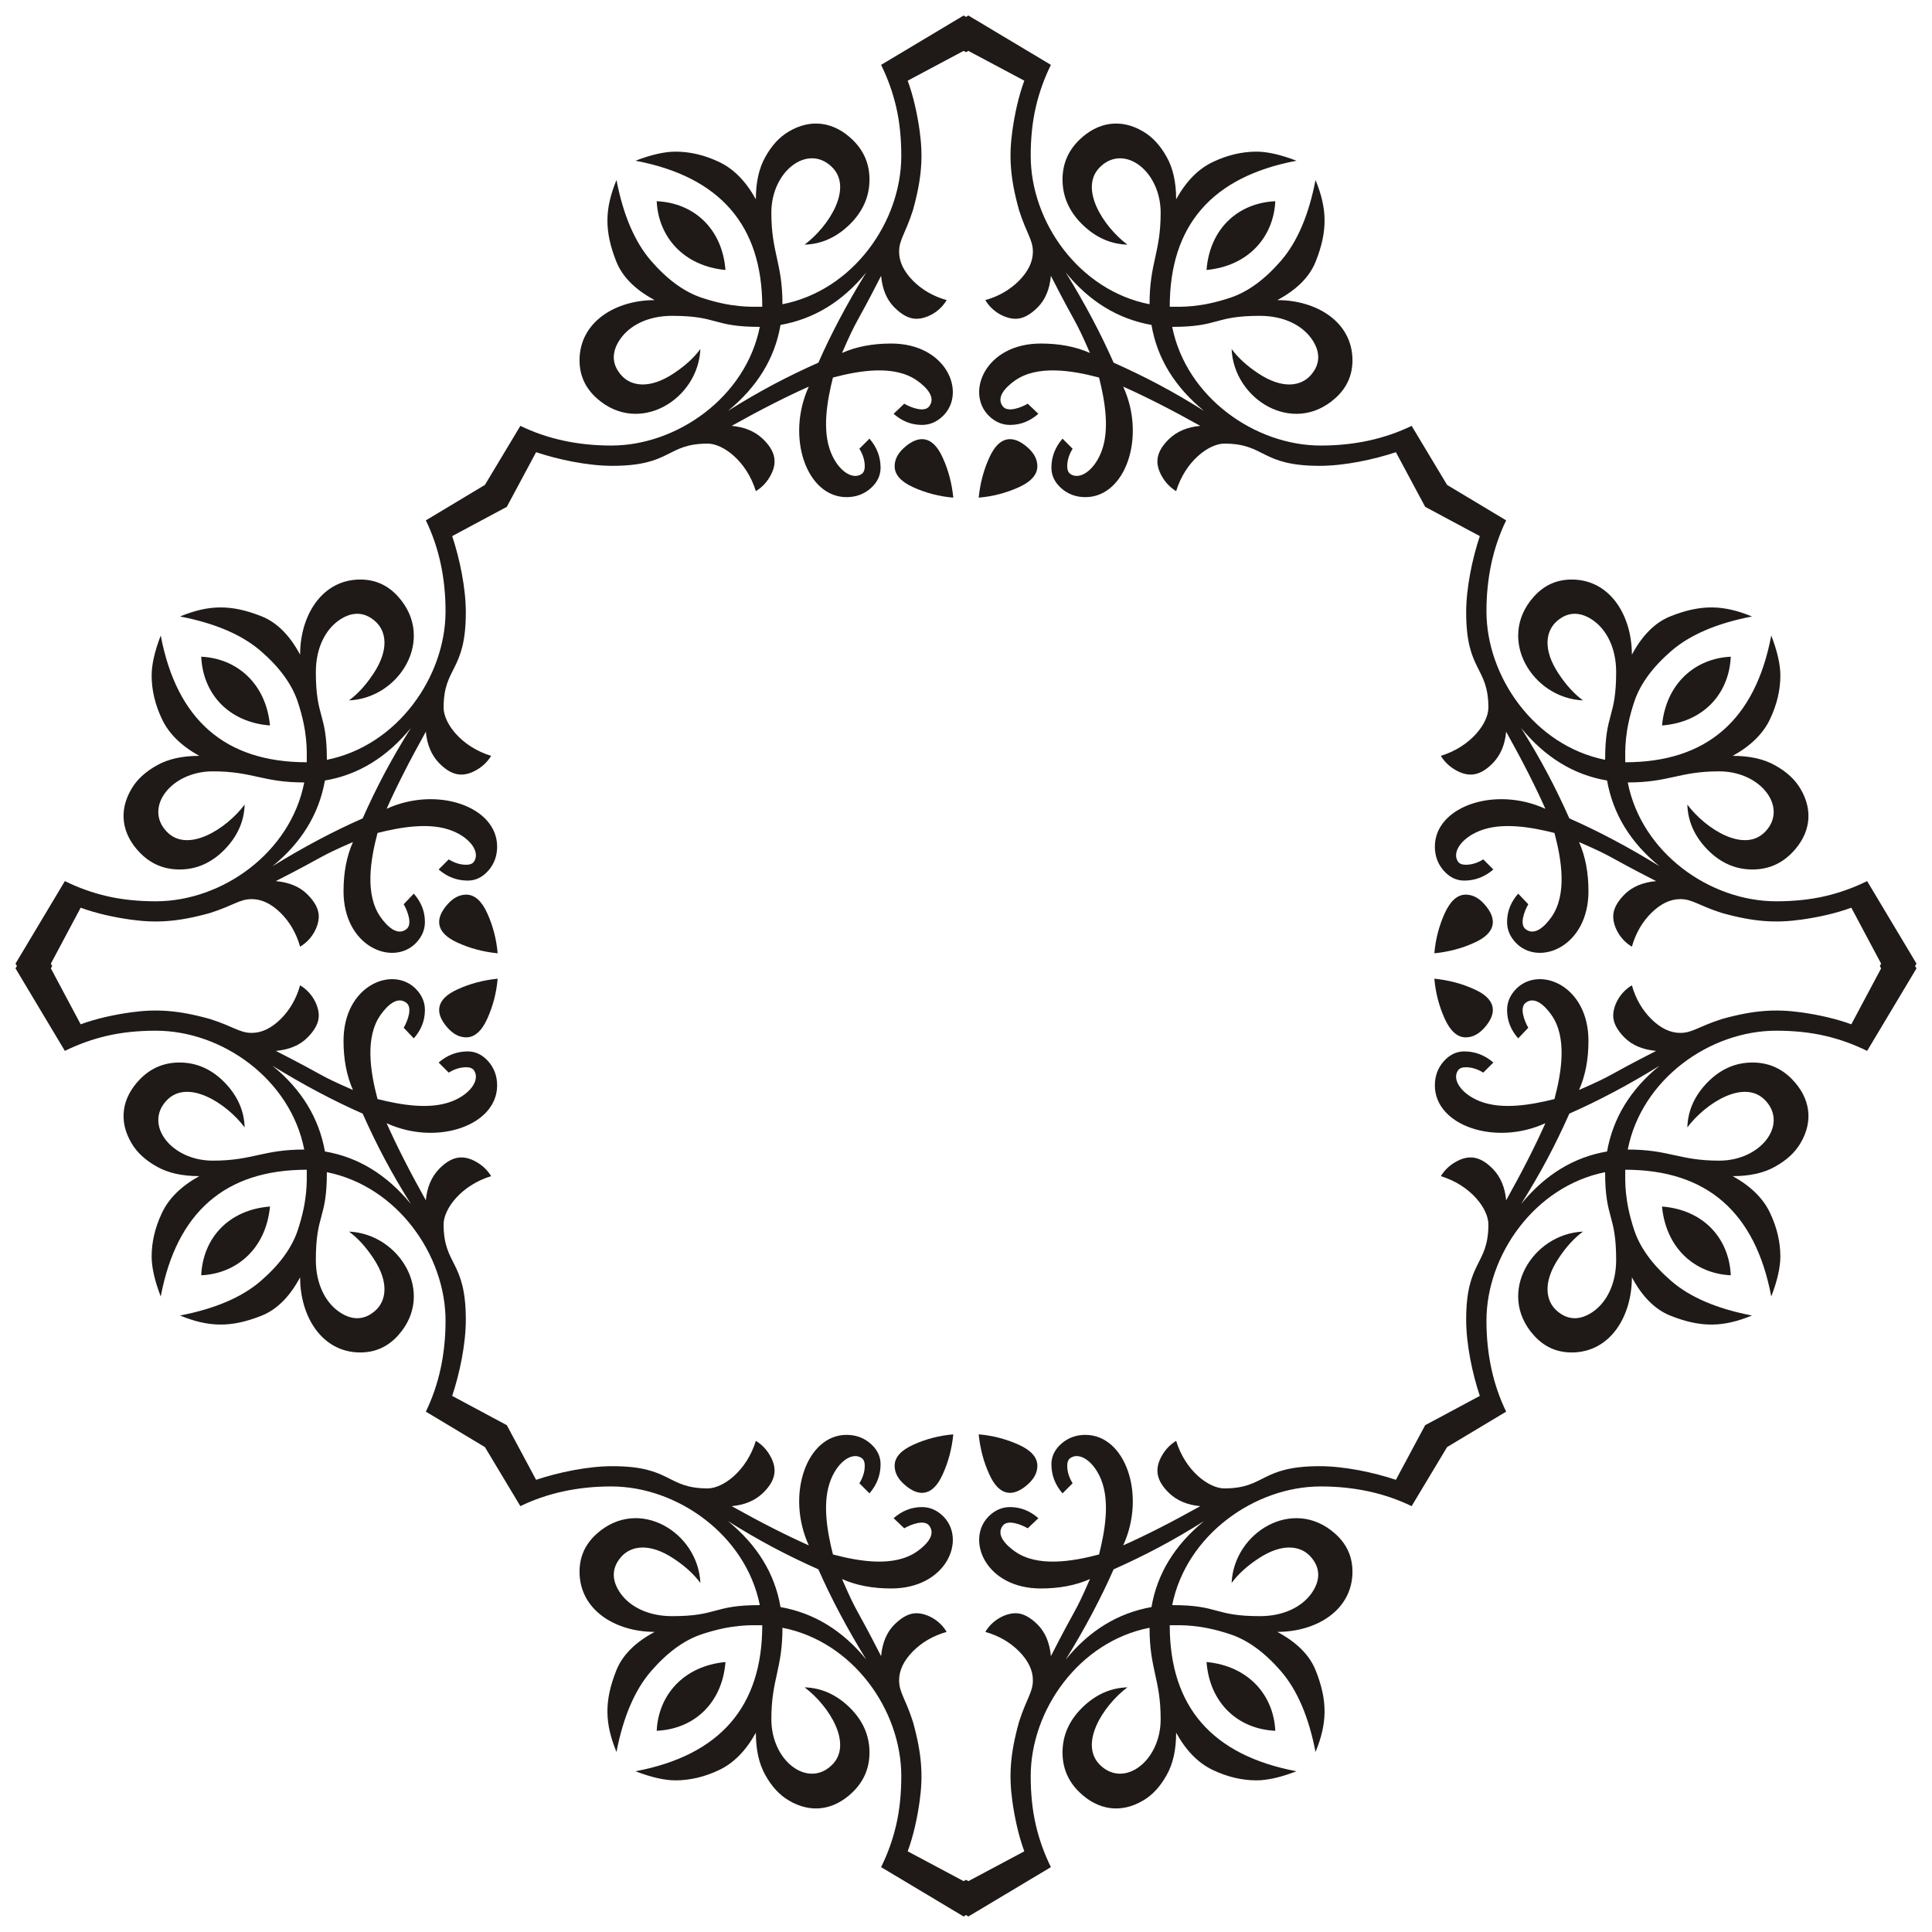 <?xml version="1.0" encoding="utf-8"?>

<!DOCTYPE svg PUBLIC "-//W3C//DTD SVG 1.1//EN" "http://www.w3.org/Graphics/SVG/1.1/DTD/svg11.dtd">
<svg version="1.1" id="Layer_1" xmlns="http://www.w3.org/2000/svg" xmlns:xlink="http://www.w3.org/1999/xlink" x="0px" y="0px"
	 viewBox="0 0 1626.1 1626.1" enable-background="new 0 0 1626.1 1626.1" xml:space="preserve">
<g>
	<path fill="#1F1A17" d="M1320.872,688.813c-6.044-13.541-12.066-25.996-18.644-38.347c-6.578-12.35-13.703-24.605-21.948-37.734
		c20.263,24.723,44.347,39.458,72.326,44.202c5.033,28.193,19.694,52.281,44.207,72.186
		C1370.532,712.897,1345.17,699.509,1320.872,688.813z M688.813,305.228c-13.541,6.044-25.996,12.066-38.347,18.644
		c-12.35,6.578-24.605,13.703-37.734,21.948c24.723-20.263,39.458-44.347,44.202-72.326c28.193-5.033,52.281-19.694,72.186-44.207
		C712.897,255.568,699.509,280.93,688.813,305.228z M305.228,937.287c6.044,13.541,12.066,25.996,18.644,38.347
		c6.578,12.35,13.703,24.605,21.948,37.734c-20.263-24.723-44.347-39.458-72.326-44.202c-5.033-28.193-19.694-52.281-44.207-72.186
		C255.568,913.203,280.93,926.591,305.228,937.287z M937.287,1320.872c13.541-6.044,25.996-12.066,38.347-18.644
		c12.35-6.578,24.605-13.703,37.734-21.948c-24.723,20.263-39.458,44.347-44.202,72.326c-28.193,5.033-52.281,19.694-72.186,44.207
		C913.203,1370.532,926.591,1345.17,937.287,1320.872z M1396.812,896.979c-24.513,19.904-39.174,43.992-44.207,72.186
		c-27.979,4.744-52.063,19.48-72.326,44.202c8.245-13.129,15.37-25.384,21.948-37.734c6.578-12.35,12.6-24.806,18.644-38.347
		C1345.17,926.591,1370.532,913.203,1396.812,896.979z M896.979,229.287c19.904,24.513,43.992,39.174,72.186,44.207
		c4.744,27.979,19.48,52.063,44.202,72.326c-13.129-8.245-25.384-15.37-37.734-21.948c-12.35-6.578-24.806-12.6-38.347-18.644
		C926.591,280.93,913.203,255.568,896.979,229.287z M229.287,729.12c24.513-19.904,39.174-43.992,44.207-72.186
		c27.979-4.744,52.063-19.48,72.326-44.202c-8.245,13.129-15.37,25.384-21.948,37.734c-6.578,12.35-12.6,24.806-18.644,38.347
		C280.93,699.509,255.568,712.897,229.287,729.12z M729.12,1396.812c-19.904-24.513-43.992-39.174-72.186-44.207
		c-4.744-27.979-19.48-52.063-44.202-72.326c13.129,8.245,25.384,15.37,37.734,21.948c12.35,6.578,24.806,12.6,38.347,18.644
		C699.509,1345.17,712.897,1370.532,729.12,1396.812z M1199.52,426.58l45.98,24.643c-6.311,18.928-11.475,43.555-11.475,64.177
		c0,50.168,18.701,45.275,18.701,80.26c0,12.753-14.495,32.701-40.023,40.522c2.976,4.814,6.871,8.639,11.62,11.475
		c12.525,7.589,22.416,4.692,32.368-5.597c6.307-6.587,9.991-15.3,10.98-26.211c13.817,24.723,24.797,46.399,33.012,64.89
		c-42.469-19.445-93.009-1.886-93.009,31.804c0,7.865,2.477,14.596,7.366,20.189c4.959,5.598,10.696,8.434,17.357,8.434
		c9.138,0,17.283-3.12,24.508-9.353l-8.499-8.499c-4.889,3.046-9.777,4.534-14.806,4.534c-2.906,0-4.958-0.779-6.236-2.341
		c-5.65-7.641,2.101-19.852,17.996-26.206c18.731-7.497,43.437-3.138,62.973,1.768c5.952,22.456,10.884,51.905-2.622,70.912
		c-5.523,7.773-13.965,15.935-21.607,10.127c-5.357-4.022-1.203-15.138,2.197-21.038l-8.499-8.928
		c-6.232,7.086-9.353,15.02-9.353,23.874c0,6.801,2.692,12.823,7.935,18.066c19.672,19.405,60.566,2.46,60.566-43.992
		c0-15.655-2.617-29.397-7.93-41.371c31.252,13.655,20.408,10.188,64.886,32.872c-11.405,1.063-20.189,4.814-26.565,11.191
		c-6.372,6.377-9.563,12.539-9.563,18.491c0,8.232,5.37,19.436,15.729,25.502c3.186-11.335,8.709-20.828,16.504-28.548
		c7.86-7.65,15.865-11.475,24.228-11.475c10.197,0,15.177,5.322,34.85,11.615c27.292,7.668,45.634,8.617,66.873,5.668
		c13.777-1.895,29.331-5.265,42.22-10.062l25.077,47.078l-1.068,2.002l1.068,2.002l-25.077,47.078
		c-12.889-4.797-28.443-8.167-42.22-10.062c-21.239-2.95-39.581-2-66.873,5.667c-19.672,6.293-24.653,11.615-34.85,11.615
		c-8.364,0-16.368-3.825-24.228-11.475c-7.794-7.72-13.318-17.213-16.504-28.548c-10.359,6.066-15.729,17.27-15.729,25.502
		c0,5.952,3.19,12.114,9.563,18.491c6.377,6.377,15.16,10.127,26.565,11.191c-44.478,22.683-33.633,19.217-64.886,32.872
		c5.313-11.974,7.93-25.716,7.93-41.371c0-46.452-40.894-63.398-60.566-43.992c-5.243,5.243-7.935,11.265-7.935,18.066
		c0,8.854,3.12,16.788,9.353,23.874l8.499-8.928c-3.401-5.9-7.554-17.016-2.197-21.038c7.641-5.808,16.084,2.354,21.607,10.127
		c13.506,19.007,8.573,48.456,2.622,70.912c-19.537,4.906-44.242,9.265-62.973,1.768c-15.895-6.355-23.646-18.565-17.996-26.206
		c1.278-1.562,3.33-2.341,6.236-2.341c5.029,0,9.917,1.488,14.806,4.534l8.499-8.499c-7.226-6.232-15.37-9.353-24.508-9.353
		c-6.661,0-12.399,2.836-17.357,8.433c-4.889,5.593-7.366,12.324-7.366,20.189c0,33.69,50.54,51.249,93.009,31.804
		c-8.215,18.491-19.195,40.167-33.012,64.89c-0.989-10.911-4.674-19.624-10.98-26.211c-9.952-10.289-19.843-13.186-32.368-5.598
		c-4.749,2.836-8.644,6.661-11.62,11.475c25.528,7.821,40.023,27.769,40.023,40.522c0,34.986-18.701,30.093-18.701,80.26
		c0,20.622,5.164,45.248,11.475,64.177l-45.98,24.643l-24.643,45.98c-18.928-6.311-43.555-11.475-64.177-11.475
		c-50.167,0-45.275,18.701-80.26,18.701c-12.753,0-32.701-14.495-40.522-40.023c-4.814,2.976-8.639,6.871-11.475,11.62
		c-7.589,12.525-4.692,22.416,5.598,32.368c6.587,6.307,15.3,9.991,26.211,10.98c-24.723,13.817-46.399,24.797-64.89,33.012
		c19.445-42.469,1.886-93.009-31.804-93.009c-7.865,0-14.596,2.477-20.189,7.366c-5.598,4.959-8.433,10.696-8.433,17.357
		c0,9.138,3.12,17.283,9.353,24.508l8.499-8.499c-3.046-4.889-4.534-9.777-4.534-14.806c0-2.906,0.779-4.958,2.341-6.236
		c7.641-5.65,19.852,2.101,26.206,17.996c7.497,18.731,3.138,43.437-1.768,62.973c-22.456,5.952-51.905,10.884-70.912-2.622
		c-7.773-5.523-15.935-13.965-10.127-21.607c4.022-5.357,15.138-1.203,21.038,2.197l8.928-8.499
		c-7.086-6.232-15.02-9.353-23.874-9.353c-6.801,0-12.823,2.692-18.066,7.935c-19.405,19.672-2.46,60.566,43.992,60.566
		c15.655,0,29.397-2.617,41.371-7.93c-13.655,31.252-10.188,20.408-32.872,64.886c-1.063-11.405-4.814-20.189-11.191-26.565
		c-6.377-6.372-12.539-9.563-18.491-9.563c-8.232,0-19.436,5.37-25.502,15.729c11.335,3.186,20.828,8.709,28.548,16.504
		c7.65,7.86,11.475,15.865,11.475,24.228c0,10.197-5.322,15.177-11.615,34.85c-7.668,27.292-8.617,45.634-5.667,66.873
		c1.895,13.777,5.265,29.331,10.062,42.22l-47.078,25.077l-2.002-1.068l-2.002,1.068l-47.078-25.077
		c4.797-12.889,8.167-28.443,10.062-42.22c2.95-21.239,2-39.581-5.668-66.873c-6.293-19.672-11.615-24.653-11.615-34.85
		c0-8.364,3.825-16.368,11.475-24.228c7.72-7.794,17.213-13.318,28.548-16.504c-6.066-10.359-17.27-15.729-25.502-15.729
		c-5.952,0-12.114,3.19-18.491,9.563c-6.377,6.377-10.127,15.16-11.191,26.565c-22.683-44.478-19.217-33.633-32.872-64.886
		c11.974,5.313,25.716,7.93,41.371,7.93c46.452,0,63.398-40.894,43.992-60.566c-5.243-5.243-11.265-7.935-18.066-7.935
		c-8.854,0-16.788,3.12-23.874,9.353l8.928,8.499c5.9-3.401,17.016-7.554,21.038-2.197c5.808,7.641-2.355,16.084-10.127,21.607
		c-19.007,13.506-48.456,8.573-70.912,2.622c-4.906-19.537-9.265-44.242-1.768-62.973c6.355-15.895,18.565-23.646,26.206-17.996
		c1.562,1.278,2.341,3.33,2.341,6.236c0,5.029-1.488,9.917-4.534,14.806l8.499,8.499c6.232-7.226,9.353-15.37,9.353-24.508
		c0-6.661-2.836-12.399-8.434-17.357c-5.593-4.889-12.324-7.366-20.189-7.366c-33.69,0-51.249,50.54-31.804,93.009
		c-18.491-8.215-40.167-19.195-64.89-33.012c10.911-0.989,19.624-4.674,26.211-10.98c10.289-9.952,13.186-19.843,5.597-32.368
		c-2.836-4.749-6.661-8.644-11.475-11.62c-7.821,25.528-27.769,40.023-40.522,40.023c-34.986,0-30.093-18.701-80.26-18.701
		c-20.622,0-45.248,5.164-64.177,11.475l-24.643-45.98l-45.98-24.643c6.311-18.928,11.475-43.555,11.475-64.177
		c0-50.167-18.701-45.275-18.701-80.26c0-12.753,14.495-32.701,40.023-40.522c-2.976-4.814-6.871-8.639-11.62-11.475
		c-12.525-7.589-22.416-4.692-32.368,5.598c-6.306,6.587-9.991,15.3-10.981,26.211c-13.817-24.723-24.797-46.399-33.012-64.89
		c42.469,19.445,93.009,1.886,93.009-31.804c0-7.865-2.477-14.596-7.366-20.189c-4.959-5.598-10.696-8.433-17.357-8.433
		c-9.138,0-17.283,3.12-24.508,9.353l8.499,8.499c4.889-3.046,9.777-4.534,14.806-4.534c2.906,0,4.959,0.779,6.236,2.341
		c5.65,7.641-2.101,19.852-17.996,26.206c-18.731,7.497-43.437,3.138-62.973-1.768c-5.952-22.456-10.884-51.905,2.621-70.912
		c5.523-7.773,13.965-15.935,21.607-10.127c5.357,4.022,1.204,15.138-2.197,21.038l8.499,8.928
		c6.232-7.086,9.353-15.02,9.353-23.874c0-6.801-2.692-12.823-7.935-18.066c-19.672-19.405-60.566-2.46-60.566,43.992
		c0,15.655,2.617,29.397,7.93,41.371c-31.252-13.655-20.408-10.188-64.886-32.872c11.405-1.063,20.189-4.814,26.565-11.191
		c6.372-6.377,9.563-12.539,9.563-18.491c0-8.232-5.37-19.436-15.729-25.502c-3.186,11.335-8.709,20.828-16.504,28.548
		c-7.86,7.65-15.865,11.475-24.228,11.475c-10.197,0-15.178-5.322-34.85-11.615c-27.292-7.668-45.634-8.617-66.873-5.667
		c-13.777,1.895-29.331,5.265-42.22,10.062l-25.077-47.078l1.068-2.002l-1.068-2.002l25.077-47.078
		c12.889,4.797,28.443,8.167,42.22,10.062c21.239,2.95,39.581,2,66.873-5.668c19.672-6.293,24.653-11.615,34.85-11.615
		c8.363,0,16.368,3.825,24.228,11.475c7.794,7.72,13.318,17.213,16.504,28.548c10.359-6.066,15.729-17.27,15.729-25.502
		c0-5.952-3.19-12.114-9.563-18.491c-6.377-6.377-15.16-10.127-26.565-11.191c44.478-22.683,33.633-19.217,64.886-32.872
		c-5.313,11.974-7.93,25.716-7.93,41.371c0,46.452,40.894,63.398,60.566,43.992c5.243-5.243,7.935-11.265,7.935-18.066
		c0-8.854-3.12-16.788-9.353-23.874l-8.499,8.928c3.401,5.9,7.554,17.016,2.197,21.038c-7.641,5.808-16.084-2.355-21.607-10.127
		c-13.506-19.007-8.573-48.456-2.621-70.912c19.537-4.906,44.242-9.265,62.973-1.768c15.895,6.355,23.646,18.565,17.996,26.206
		c-1.278,1.562-3.33,2.341-6.236,2.341c-5.029,0-9.917-1.488-14.806-4.534l-8.499,8.499c7.226,6.232,15.37,9.353,24.508,9.353
		c6.661,0,12.399-2.836,17.357-8.434c4.888-5.593,7.366-12.324,7.366-20.189c0-33.69-50.54-51.249-93.009-31.804
		c8.215-18.491,19.195-40.167,33.012-64.89c0.989,10.911,4.674,19.624,10.981,26.211c9.952,10.289,19.843,13.186,32.368,5.597
		c4.748-2.836,8.644-6.661,11.62-11.475c-25.528-7.821-40.023-27.769-40.023-40.522c0-34.986,18.701-30.093,18.701-80.26
		c0-20.622-5.164-45.248-11.475-64.177l45.98-24.643l24.643-45.98c18.928,6.311,43.555,11.475,64.177,11.475
		c50.168,0,45.275-18.701,80.26-18.701c12.753,0,32.701,14.495,40.522,40.023c4.814-2.976,8.639-6.871,11.475-11.62
		c7.589-12.525,4.692-22.416-5.597-32.368c-6.587-6.306-15.3-9.991-26.211-10.981c24.723-13.817,46.399-24.797,64.89-33.012
		c-19.445,42.469-1.886,93.009,31.804,93.009c7.865,0,14.596-2.477,20.189-7.366c5.598-4.959,8.434-10.696,8.434-17.357
		c0-9.138-3.12-17.283-9.353-24.508l-8.499,8.499c3.046,4.889,4.534,9.777,4.534,14.806c0,2.906-0.779,4.959-2.341,6.236
		c-7.641,5.65-19.852-2.101-26.206-17.996c-7.497-18.731-3.138-43.437,1.768-62.973c22.456-5.952,51.905-10.884,70.912,2.621
		c7.773,5.523,15.935,13.965,10.127,21.607c-4.022,5.357-15.138,1.204-21.038-2.197l-8.928,8.499
		c7.086,6.232,15.02,9.353,23.874,9.353c6.801,0,12.823-2.692,18.066-7.935c19.405-19.672,2.46-60.566-43.992-60.566
		c-15.655,0-29.397,2.617-41.371,7.93c13.655-31.252,10.188-20.408,32.872-64.886c1.063,11.405,4.814,20.189,11.191,26.565
		c6.377,6.372,12.539,9.563,18.491,9.563c8.232,0,19.436-5.37,25.502-15.729c-11.335-3.186-20.828-8.709-28.548-16.504
		c-7.65-7.86-11.475-15.865-11.475-24.228c0-10.197,5.322-15.178,11.615-34.85c7.668-27.292,8.617-45.634,5.668-66.873
		c-1.895-13.777-5.265-29.331-10.062-42.22l47.078-25.077l2.002,1.068l2.002-1.068l47.078,25.077
		c-4.797,12.889-8.167,28.443-10.062,42.22c-2.95,21.239-2,39.581,5.667,66.873c6.293,19.672,11.615,24.653,11.615,34.85
		c0,8.363-3.825,16.368-11.475,24.228c-7.72,7.794-17.213,13.318-28.548,16.504c6.066,10.359,17.27,15.729,25.502,15.729
		c5.952,0,12.114-3.19,18.491-9.563c6.377-6.377,10.127-15.16,11.191-26.565c22.683,44.478,19.217,33.633,32.872,64.886
		c-11.974-5.313-25.716-7.93-41.371-7.93c-46.452,0-63.398,40.894-43.992,60.566c5.243,5.243,11.265,7.935,18.066,7.935
		c8.854,0,16.788-3.12,23.874-9.353l-8.928-8.499c-5.9,3.401-17.016,7.554-21.038,2.197c-5.808-7.641,2.354-16.084,10.127-21.607
		c19.007-13.506,48.456-8.573,70.912-2.621c4.906,19.537,9.265,44.242,1.768,62.973c-6.355,15.895-18.565,23.646-26.206,17.996
		c-1.562-1.278-2.341-3.33-2.341-6.236c0-5.029,1.488-9.917,4.534-14.806l-8.499-8.499c-6.232,7.226-9.353,15.37-9.353,24.508
		c0,6.661,2.836,12.399,8.433,17.357c5.593,4.888,12.324,7.366,20.189,7.366c33.69,0,51.249-50.54,31.804-93.009
		c18.491,8.215,40.167,19.195,64.89,33.012c-10.911,0.989-19.624,4.674-26.211,10.981c-10.289,9.952-13.186,19.843-5.598,32.368
		c2.836,4.748,6.661,8.644,11.475,11.62c7.821-25.528,27.769-40.023,40.522-40.023c34.986,0,30.093,18.701,80.26,18.701
		c20.622,0,45.248-5.164,64.177-11.475L1199.52,426.58z M1611.851,813.05l1.199-2.002l-41.55-69.459
		c-11.479,5.668-23.379,9.917-35.703,12.749c-12.329,2.836-25.926,4.25-40.876,4.25c-55.791,0-113.311-40.824-124.887-100.024
		c35.099,0,43.091-9.348,77.004-9.348c34.99,0,58.001,30.294,38.959,50.509c-17.523,18.893-50.343-1.904-65.809-22.526
		c0.425,14.167,6.092,26.775,16.928,37.896c10.911,11.121,23.519,16.718,37.9,16.718c13.103,0,24.298-4.749,33.436-14.237
		c14.981-15.449,18.245-34.889,6.801-53.909c-4.534-7.65-11.619-14.167-21.182-19.48c-9.493-5.387-21.392-8.005-35.703-8.005
		c15.23-8.433,25.716-18.775,31.454-31.029c5.808-12.254,8.644-24.508,8.644-36.622c0-9.138-2.552-20.403-7.65-33.651
		c-13.462,71.122-54.404,106.685-122.905,106.685c0-9.79-0.941-25.567,7.79-51.498c4.959-14.526,15.3-28.622,31.029-42.224
		c15.795-13.598,38.395-23.305,67.862-28.972c-23.475-9.602-42.395-10.696-68.995,0c-12.683,5.173-23.379,15.869-32.093,32.163
		c0-33.279-18.561-63.258-50.649-63.258c-12.749,0-23.445,4.884-32.088,14.661c-31.511,35.384-0.932,85.228,41.581,87.061
		c-7.226-5.313-14.027-12.679-20.329-22.171c-14.175-21.182-10.46-36.329-2.197-43.992c9.957-9.221,21.064-8.508,31.734-0.709
		c10.307,7.532,18.705,22.267,18.705,42.999c0,39.169-9.283,33.843-9.283,73.884c-59.463-11.935-99.88-69.962-99.88-124.957
		c0-28.263,5.523-53.765,16.574-76.575l-49.704-29.843l-29.843-49.704c-22.81,11.051-48.312,16.574-76.575,16.574
		c-54.995,0-113.023-40.417-124.957-99.88c40.04,0,34.714-9.283,73.884-9.283c20.731,0,35.467,8.398,42.999,18.705
		c7.799,10.67,8.512,21.777-0.709,31.734c-7.663,8.263-22.81,11.978-43.992-2.197c-9.493-6.302-16.858-13.103-22.171-20.329
		c1.834,42.513,51.677,73.092,87.061,41.581c9.777-8.644,14.661-19.34,14.661-32.088c0-32.088-29.979-50.649-63.258-50.649
		c16.294-8.714,26.99-19.41,32.163-32.093c10.696-26.6,9.602-45.52,0-68.995c-5.668,29.467-15.375,52.067-28.972,67.862
		c-13.602,15.729-27.699,26.071-42.224,31.029c-25.931,8.731-41.708,7.79-51.498,7.79c0-68.501,35.563-109.443,106.685-122.905
		c-13.248-5.099-24.513-7.65-33.651-7.65c-12.114,0-24.368,2.836-36.622,8.644c-12.254,5.738-22.596,16.224-31.029,31.454
		c0-14.311-2.617-26.211-8.005-35.703c-5.313-9.563-11.83-16.648-19.48-21.182c-19.02-11.445-38.46-8.18-53.909,6.801
		c-9.488,9.138-14.237,20.333-14.237,33.436c0,14.381,5.598,26.99,16.718,37.9c11.121,10.836,23.729,16.504,37.896,16.928
		c-20.622-15.467-41.419-48.286-22.526-65.809c20.215-19.042,50.509,3.969,50.509,38.959c0,33.913-9.348,41.905-9.348,77.004
		c-59.201-11.576-100.024-69.096-100.024-124.887c0-14.95,1.414-28.548,4.25-40.876c2.832-12.324,7.081-24.224,12.749-35.703
		l-69.459-41.55l-2.002,1.199l-2.002-1.199L741.589,54.6c5.668,11.479,9.917,23.379,12.749,35.703
		c2.836,12.329,4.25,25.926,4.25,40.876c0,55.791-40.824,113.311-100.024,124.887c0-35.099-9.348-43.091-9.348-77.004
		c0-34.99,30.294-58.001,50.509-38.959c18.893,17.523-1.904,50.343-22.526,65.809c14.167-0.425,26.775-6.092,37.896-16.928
		c11.121-10.911,16.718-23.519,16.718-37.9c0-13.103-4.749-24.298-14.237-33.436c-15.449-14.981-34.889-18.246-53.909-6.801
		c-7.65,4.534-14.167,11.619-19.48,21.182c-5.387,9.493-8.005,21.392-8.005,35.703c-8.433-15.23-18.775-25.716-31.029-31.454
		c-12.254-5.808-24.508-8.644-36.622-8.644c-9.138,0-20.403,2.552-33.651,7.65c71.122,13.462,106.685,54.404,106.685,122.905
		c-9.79,0-25.567,0.941-51.498-7.79c-14.526-4.959-28.622-15.3-42.224-31.029c-13.598-15.795-23.305-38.395-28.972-67.862
		c-9.602,23.475-10.696,42.395,0,68.995c5.173,12.683,15.869,23.379,32.163,32.093c-33.279,0-63.258,18.561-63.258,50.649
		c0,12.749,4.884,23.445,14.661,32.088c35.384,31.511,85.228,0.932,87.061-41.581c-5.313,7.226-12.679,14.027-22.171,20.329
		c-21.182,14.175-36.329,10.46-43.992,2.197c-9.221-9.956-8.508-21.064-0.709-31.734c7.532-10.307,22.267-18.705,42.999-18.705
		c39.169,0,33.843,9.283,73.884,9.283c-11.935,59.463-69.962,99.88-124.957,99.88c-28.263,0-53.765-5.523-76.575-16.574
		l-29.843,49.704l-49.704,29.843c11.051,22.81,16.574,48.312,16.574,76.575c0,54.995-40.417,113.023-99.88,124.957
		c0-40.04-9.283-34.714-9.283-73.884c0-20.731,8.398-35.467,18.705-42.999c10.67-7.799,21.777-8.512,31.734,0.709
		c8.263,7.663,11.978,22.81-2.197,43.992c-6.302,9.493-13.103,16.858-20.329,22.171c42.513-1.834,73.092-51.677,41.581-87.061
		c-8.644-9.777-19.34-14.661-32.088-14.661c-32.088,0-50.649,29.979-50.649,63.258c-8.714-16.294-19.41-26.99-32.093-32.163
		c-26.6-10.696-45.52-9.602-68.995,0c29.467,5.668,52.067,15.375,67.862,28.972c15.729,13.602,26.071,27.699,31.029,42.224
		c8.731,25.931,7.79,41.708,7.79,51.498c-68.501,0-109.443-35.563-122.905-106.685c-5.099,13.248-7.65,24.513-7.65,33.651
		c0,12.114,2.836,24.368,8.644,36.622c5.738,12.254,16.224,22.596,31.454,31.029c-14.311,0-26.211,2.617-35.703,8.005
		c-9.563,5.313-16.648,11.83-21.182,19.48c-11.445,19.02-8.18,38.46,6.801,53.909c9.138,9.488,20.333,14.237,33.436,14.237
		c14.381,0,26.99-5.598,37.9-16.718c10.836-11.121,16.504-23.729,16.928-37.896c-15.467,20.622-48.286,41.419-65.809,22.526
		c-19.042-20.215,3.969-50.509,38.959-50.509c33.913,0,41.905,9.348,77.004,9.348c-11.576,59.201-69.096,100.024-124.887,100.024
		c-14.95,0-28.548-1.414-40.876-4.25c-12.324-2.832-24.224-7.081-35.703-12.749l-41.55,69.459l1.199,2.002l-1.199,2.002
		l41.55,69.459c11.479-5.668,23.379-9.917,35.703-12.749c12.329-2.836,25.926-4.25,40.876-4.25
		c55.791,0,113.311,40.824,124.887,100.024c-35.099,0-43.091,9.348-77.004,9.348c-34.99,0-58.001-30.294-38.959-50.509
		c17.523-18.893,50.343,1.904,65.809,22.526c-0.425-14.167-6.092-26.775-16.928-37.896c-10.911-11.121-23.519-16.718-37.9-16.718
		c-13.103,0-24.298,4.748-33.436,14.237c-14.981,15.449-18.246,34.889-6.801,53.909c4.534,7.65,11.619,14.167,21.182,19.48
		c9.493,5.387,21.392,8.005,35.703,8.005c-15.23,8.434-25.716,18.775-31.454,31.029c-5.808,12.254-8.644,24.508-8.644,36.622
		c0,9.138,2.552,20.403,7.65,33.651c13.462-71.122,54.404-106.685,122.905-106.685c0,9.79,0.941,25.567-7.79,51.498
		c-4.959,14.526-15.3,28.622-31.029,42.224c-15.795,13.598-38.395,23.305-67.862,28.972c23.475,9.602,42.395,10.696,68.995,0
		c12.683-5.173,23.379-15.869,32.093-32.163c0,33.279,18.561,63.258,50.649,63.258c12.749,0,23.445-4.884,32.088-14.661
		c31.511-35.384,0.932-85.227-41.581-87.061c7.226,5.313,14.027,12.679,20.329,22.171c14.175,21.182,10.46,36.329,2.197,43.992
		c-9.956,9.221-21.064,8.508-31.734,0.709c-10.307-7.532-18.705-22.268-18.705-42.999c0-39.169,9.283-33.843,9.283-73.884
		c59.463,11.935,99.88,69.962,99.88,124.957c0,28.263-5.523,53.765-16.574,76.575l49.704,29.843l29.843,49.704
		c22.81-11.051,48.312-16.574,76.575-16.574c54.995,0,113.023,40.417,124.957,99.88c-40.04,0-34.714,9.283-73.884,9.283
		c-20.731,0-35.467-8.398-42.999-18.705c-7.799-10.67-8.512-21.777,0.709-31.734c7.663-8.263,22.81-11.978,43.992,2.197
		c9.493,6.302,16.858,13.103,22.171,20.329c-1.834-42.513-51.677-73.092-87.061-41.581c-9.777,8.644-14.661,19.34-14.661,32.088
		c0,32.088,29.979,50.649,63.258,50.649c-16.294,8.714-26.99,19.41-32.163,32.093c-10.696,26.6-9.602,45.52,0,68.995
		c5.668-29.467,15.375-52.067,28.972-67.862c13.602-15.729,27.699-26.071,42.224-31.029c25.931-8.731,41.708-7.79,51.498-7.79
		c0,68.501-35.563,109.443-106.685,122.905c13.248,5.099,24.513,7.65,33.651,7.65c12.114,0,24.368-2.836,36.622-8.644
		c12.254-5.738,22.596-16.224,31.029-31.454c0,14.311,2.617,26.211,8.005,35.703c5.313,9.563,11.83,16.648,19.48,21.182
		c19.02,11.445,38.46,8.18,53.909-6.801c9.488-9.138,14.237-20.333,14.237-33.436c0-14.381-5.598-26.99-16.718-37.9
		c-11.121-10.836-23.729-16.504-37.896-16.928c20.622,15.467,41.419,48.286,22.526,65.809
		c-20.215,19.042-50.509-3.969-50.509-38.959c0-33.913,9.348-41.905,9.348-77.004c59.201,11.576,100.024,69.096,100.024,124.887
		c0,14.95-1.414,28.548-4.25,40.876c-2.832,12.324-7.081,24.224-12.749,35.703l69.459,41.55l2.002-1.199l2.002,1.199l69.459-41.55
		c-5.668-11.479-9.917-23.379-12.749-35.703c-2.836-12.329-4.25-25.926-4.25-40.876c0-55.791,40.824-113.311,100.024-124.887
		c0,35.099,9.348,43.091,9.348,77.004c0,34.99-30.294,58.001-50.509,38.959c-18.893-17.523,1.904-50.343,22.526-65.809
		c-14.167,0.425-26.775,6.092-37.896,16.928c-11.121,10.911-16.718,23.519-16.718,37.9c0,13.103,4.748,24.298,14.237,33.436
		c15.449,14.981,34.889,18.245,53.909,6.801c7.65-4.534,14.167-11.619,19.48-21.182c5.387-9.493,8.005-21.392,8.005-35.703
		c8.434,15.23,18.775,25.716,31.029,31.454c12.254,5.808,24.508,8.644,36.622,8.644c9.138,0,20.403-2.552,33.651-7.65
		c-71.122-13.462-106.685-54.404-106.685-122.905c9.79,0,25.567-0.941,51.498,7.79c14.526,4.959,28.622,15.3,42.224,31.029
		c13.598,15.795,23.305,38.395,28.972,67.862c9.602-23.475,10.696-42.395,0-68.995c-5.173-12.683-15.869-23.379-32.163-32.093
		c33.279,0,63.258-18.561,63.258-50.649c0-12.749-4.884-23.445-14.661-32.088c-35.384-31.511-85.227-0.932-87.061,41.581
		c5.313-7.226,12.679-14.027,22.171-20.329c21.182-14.175,36.329-10.46,43.992-2.197c9.221,9.957,8.508,21.064,0.709,31.734
		c-7.532,10.307-22.268,18.705-42.999,18.705c-39.169,0-33.843-9.283-73.884-9.283c11.935-59.463,69.962-99.88,124.957-99.88
		c28.263,0,53.765,5.523,76.575,16.574l29.843-49.704l49.704-29.843c-11.051-22.81-16.574-48.312-16.574-76.575
		c0-54.995,40.417-113.023,99.88-124.957c0,40.04,9.283,34.714,9.283,73.884c0,20.731-8.398,35.467-18.705,42.999
		c-10.67,7.799-21.777,8.512-31.734-0.709c-8.263-7.663-11.978-22.81,2.197-43.992c6.302-9.493,13.103-16.858,20.329-22.171
		c-42.513,1.834-73.092,51.677-41.581,87.061c8.644,9.777,19.34,14.661,32.088,14.661c32.088,0,50.649-29.979,50.649-63.258
		c8.714,16.294,19.41,26.99,32.093,32.163c26.6,10.696,45.52,9.602,68.995,0c-29.467-5.668-52.067-15.375-67.862-28.972
		c-15.729-13.602-26.071-27.699-31.029-42.224c-8.731-25.931-7.79-41.708-7.79-51.498c68.501,0,109.443,35.563,122.905,106.685
		c5.099-13.248,7.65-24.513,7.65-33.651c0-12.114-2.836-24.368-8.644-36.622c-5.738-12.254-16.224-22.596-31.454-31.029
		c14.311,0,26.211-2.617,35.703-8.005c9.563-5.313,16.648-11.83,21.182-19.48c11.445-19.02,8.18-38.46-6.801-53.909
		c-9.138-9.488-20.333-14.237-33.436-14.237c-14.381,0-26.99,5.598-37.9,16.718c-10.836,11.121-16.504,23.729-16.928,37.896
		c15.467-20.622,48.286-41.419,65.809-22.526c19.042,20.215-3.969,50.509-38.959,50.509c-33.913,0-41.905-9.348-77.004-9.348
		c11.576-59.201,69.096-100.024,124.887-100.024c14.95,0,28.548,1.414,40.876,4.25c12.324,2.832,24.224,7.081,35.703,12.749
		l41.55-69.459L1611.851,813.05z"/>
	<path fill="#1F1A17" d="M1456.74,552.732c-29.752,1.372-54.495,22.326-57.875,57.875
		C1433.964,607.851,1455.35,583.7,1456.74,552.732z"/>
	<path fill="#1F1A17" d="M552.732,169.36c1.372,29.752,22.326,54.495,57.875,57.875C607.851,192.136,583.7,170.749,552.732,169.36z"
		/>
	<path fill="#1F1A17" d="M169.36,1073.367c29.752-1.372,54.495-22.326,57.875-57.875
		C192.136,1018.248,170.749,1042.399,169.36,1073.367z"/>
	<path fill="#1F1A17" d="M1073.367,1456.74c-1.372-29.752-22.326-54.495-57.875-57.875
		C1018.248,1433.964,1042.399,1455.35,1073.367,1456.74z"/>
	<path fill="#1F1A17" d="M1456.74,1073.367c-29.752-1.372-54.495-22.326-57.875-57.875
		C1433.964,1018.248,1455.35,1042.399,1456.74,1073.367z"/>
	<path fill="#1F1A17" d="M1073.367,169.36c-1.372,29.752-22.326,54.495-57.875,57.875
		C1018.248,192.136,1042.399,170.749,1073.367,169.36z"/>
	<path fill="#1F1A17" d="M169.36,552.732c29.752,1.372,54.495,22.326,57.875,57.875C192.136,607.851,170.749,583.7,169.36,552.732z"
		/>
	<path fill="#1F1A17" d="M552.732,1456.74c1.372-29.752,22.326-54.495,57.875-57.875
		C607.851,1433.964,583.7,1455.35,552.732,1456.74z"/>
	<path fill="#1F1A17" d="M1249.325,760.997c-4.817-5.383-9.988-8.005-15.655-8.005c-7.084,0-13.035,5.313-17.781,15.868
		c-4.746,10.555-7.651,21.748-8.642,33.507c12.042-1.205,23.306-4.18,33.649-8.926
		C1259.136,785.252,1260.594,773.611,1249.325,760.997z"/>
	<path fill="#1F1A17" d="M760.997,376.774c-5.383,4.817-8.005,9.988-8.005,15.655c0,7.084,5.313,13.035,15.868,17.781
		c10.555,4.746,21.748,7.651,33.507,8.642c-1.205-12.042-4.18-23.306-8.926-33.649C785.252,366.963,773.611,365.505,760.997,376.774
		z"/>
	<path fill="#1F1A17" d="M376.774,865.102c4.817,5.383,9.988,8.005,15.655,8.005c7.084,0,13.035-5.313,17.781-15.868
		c4.746-10.555,7.651-21.748,8.642-33.507c-12.042,1.205-23.306,4.18-33.649,8.925C366.963,840.848,365.505,852.488,376.774,865.102
		z"/>
	<path fill="#1F1A17" d="M865.102,1249.325c5.383-4.817,8.005-9.988,8.005-15.655c0-7.084-5.313-13.035-15.868-17.781
		c-10.555-4.746-21.748-7.651-33.507-8.642c1.205,12.042,4.18,23.306,8.925,33.649
		C840.848,1259.136,852.488,1260.594,865.102,1249.325z"/>
	<path fill="#1F1A17" d="M1249.325,865.102c-4.817,5.383-9.988,8.005-15.655,8.005c-7.084,0-13.035-5.313-17.781-15.868
		c-4.746-10.555-7.651-21.748-8.642-33.507c12.042,1.205,23.306,4.18,33.649,8.925
		C1259.136,840.848,1260.594,852.488,1249.325,865.102z"/>
	<path fill="#1F1A17" d="M865.102,376.774c5.383,4.817,8.005,9.988,8.005,15.655c0,7.084-5.313,13.035-15.868,17.781
		c-10.555,4.746-21.748,7.651-33.507,8.642c1.205-12.042,4.18-23.306,8.925-33.649C840.848,366.963,852.488,365.505,865.102,376.774
		z"/>
	<path fill="#1F1A17" d="M376.774,760.997c4.817-5.383,9.988-8.005,15.655-8.005c7.084,0,13.035,5.313,17.781,15.868
		c4.746,10.555,7.651,21.748,8.642,33.507c-12.042-1.205-23.306-4.18-33.649-8.926C366.963,785.252,365.505,773.611,376.774,760.997
		z"/>
	<path fill="#1F1A17" d="M760.997,1249.325c-5.383-4.817-8.005-9.988-8.005-15.655c0-7.084,5.313-13.035,15.868-17.781
		c10.555-4.746,21.748-7.651,33.507-8.642c-1.205,12.042-4.18,23.306-8.926,33.649
		C785.252,1259.136,773.611,1260.594,760.997,1249.325z"/>
</g>
</svg>
